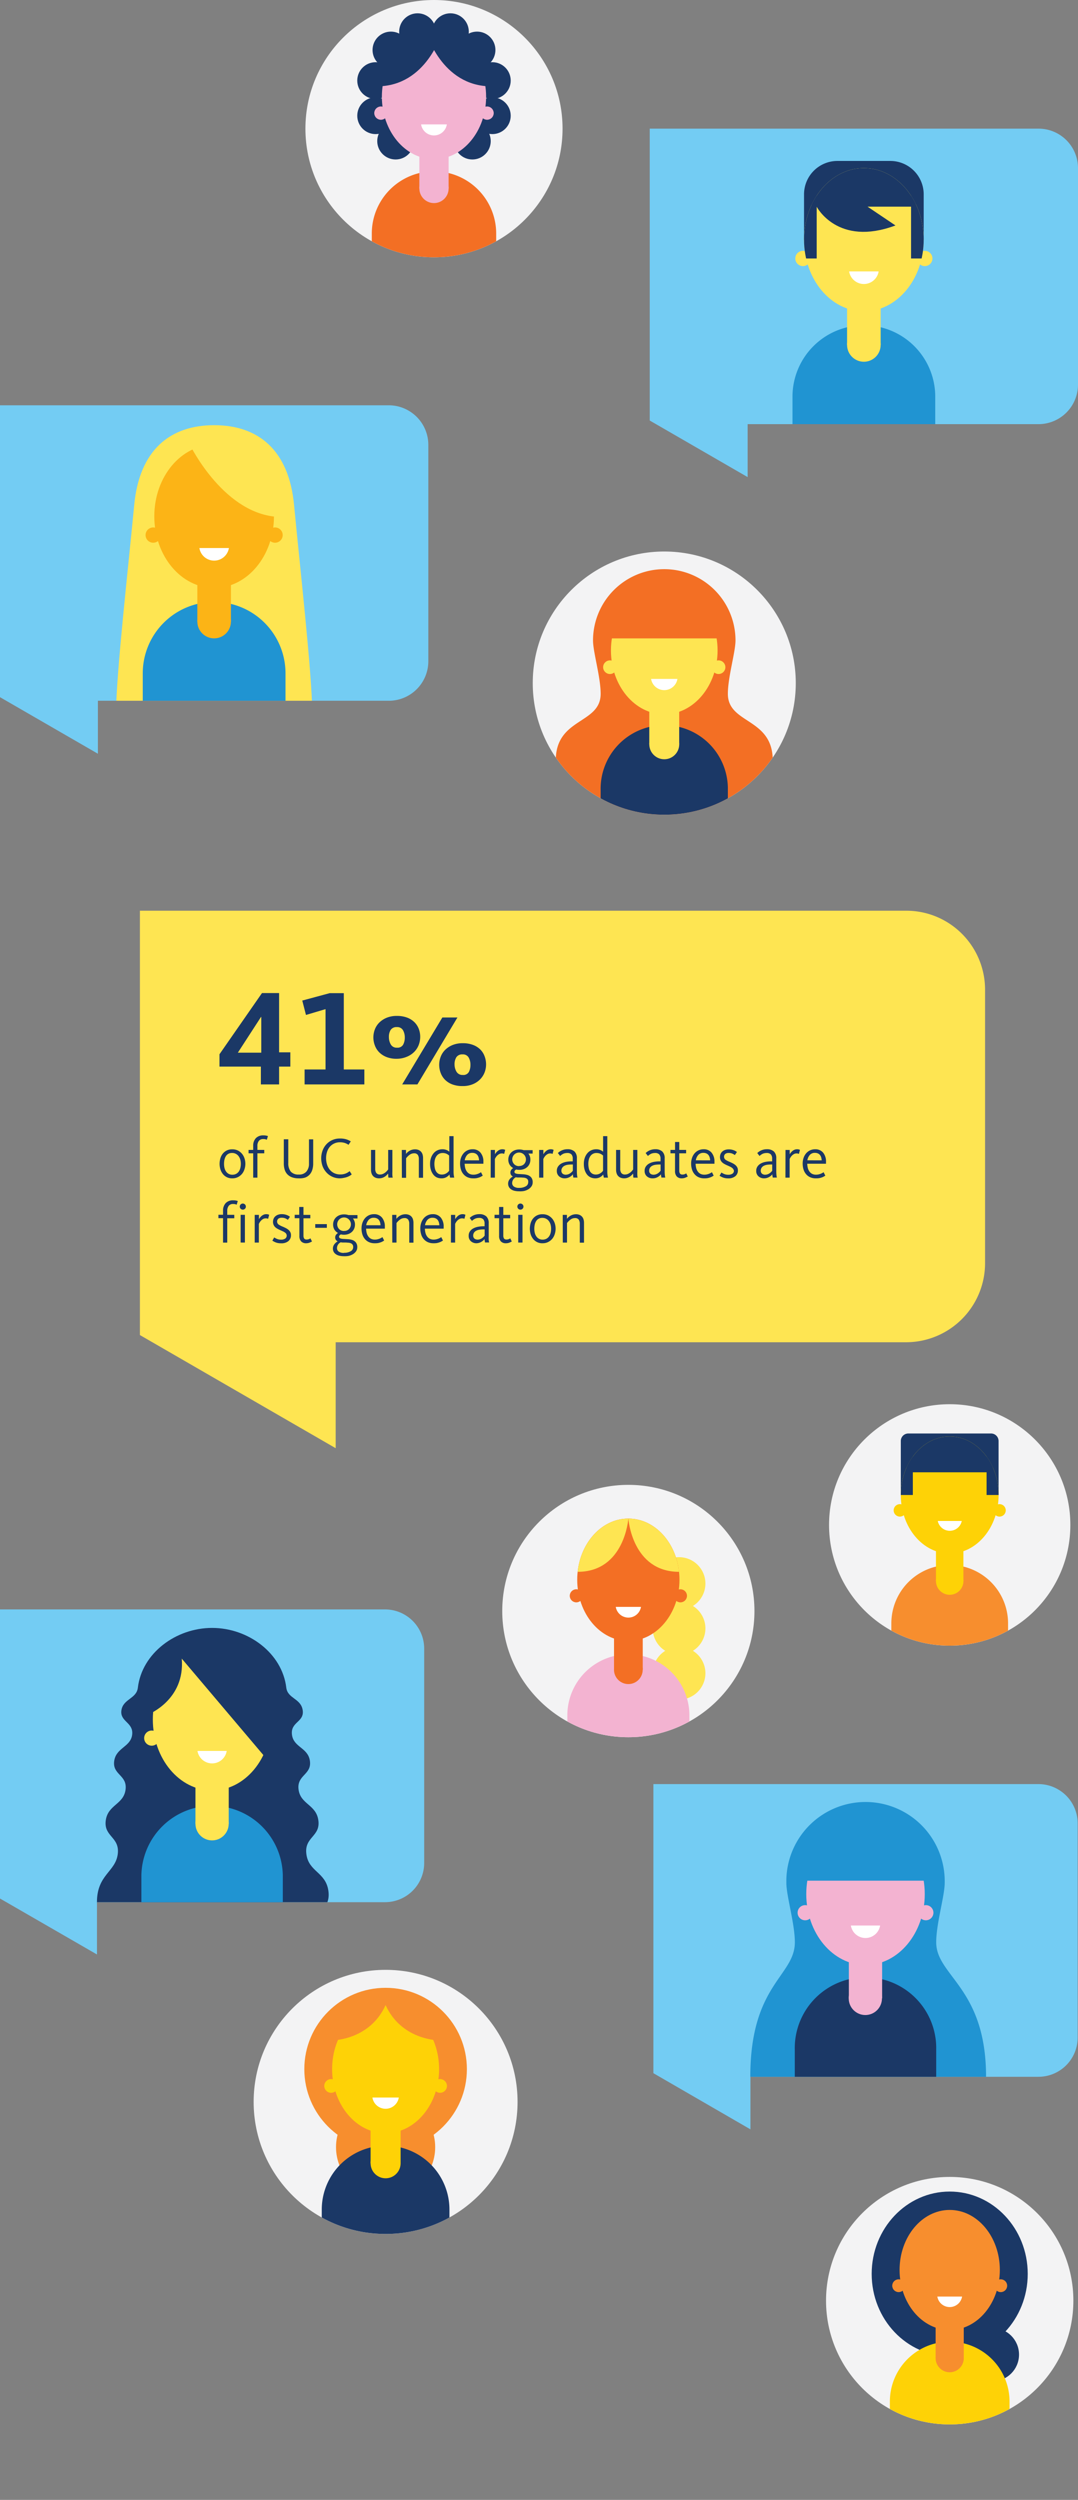 <svg id="Layer_1" data-name="Layer 1" xmlns="http://www.w3.org/2000/svg" xmlns:xlink="http://www.w3.org/1999/xlink" viewBox="0 0 314.59 729.06"><rect x="0" y="0" width="314.59" height="729.06" fill="#808080" stroke="none"/><defs><style>.cls-1{fill:none;}.cls-2{fill:#f3f3f4;}.cls-3{clip-path:url(#clip-path);}.cls-4{fill:#fed206;}.cls-5{fill:#1b3866;}.cls-6{fill:#f78e2e;}.cls-7{clip-path:url(#clip-path-2);}.cls-8{fill:#fff;}.cls-9{clip-path:url(#clip-path-3);}.cls-10{clip-path:url(#clip-path-4);}.cls-11{clip-path:url(#clip-path-5);}.cls-12{fill:#fee552;}.cls-13{fill:#f3b3d1;}.cls-14{fill:#f36f24;}.cls-15{clip-path:url(#clip-path-6);}.cls-16{fill:#73ccf3;}.cls-17{clip-path:url(#clip-path-7);}.cls-18{fill:#2094d2;}.cls-19{clip-path:url(#clip-path-8);}.cls-20{clip-path:url(#clip-path-9);}.cls-21{clip-path:url(#clip-path-10);}.cls-22{clip-path:url(#clip-path-11);}.cls-23{fill:#fcb416;}.cls-24{clip-path:url(#clip-path-12);}.cls-25{clip-path:url(#clip-path-13);}</style><clipPath id="clip-path"><circle class="cls-1" cx="277.15" cy="444.73" r="35.21"/></clipPath><clipPath id="clip-path-2"><ellipse class="cls-1" cx="277.15" cy="436" rx="14.27" ry="17.07"/></clipPath><clipPath id="clip-path-3"><circle class="cls-1" cx="277.15" cy="670.96" r="36.09"/></clipPath><clipPath id="clip-path-4"><circle class="cls-1" cx="112.53" cy="612.99" r="38.51"/></clipPath><clipPath id="clip-path-5"><circle class="cls-1" cx="183.37" cy="469.84" r="36.8"/></clipPath><clipPath id="clip-path-6"><ellipse class="cls-1" cx="183.37" cy="460.72" rx="14.92" ry="17.85"/></clipPath><clipPath id="clip-path-7"><path class="cls-1" d="M118.24,471a11.34,11.34,0,0,0-5.87-1.63H0v84.31L28.3,570V554.75h84.07a11.44,11.44,0,0,0,11.42-11.42V480.81A11.43,11.43,0,0,0,118.24,471Z"/></clipPath><clipPath id="clip-path-8"><path class="cls-1" d="M308.92,521.94a11.34,11.34,0,0,0-5.87-1.63H190.68v84.31L219,621V605.67h84.07a11.44,11.44,0,0,0,11.42-11.42V531.73A11.42,11.42,0,0,0,308.92,521.94Z"/></clipPath><clipPath id="clip-path-9"><circle class="cls-1" cx="193.85" cy="199.22" r="38.38"/></clipPath><clipPath id="clip-path-10"><circle class="cls-1" cx="126.65" cy="37.52" r="37.52"/></clipPath><clipPath id="clip-path-11"><path class="cls-1" d="M119.37,119.84a11.43,11.43,0,0,0-5.92-1.64H0v85.12l28.57,16.5V204.37h84.88A11.54,11.54,0,0,0,125,192.84h0V129.72A11.54,11.54,0,0,0,119.37,119.84Z"/></clipPath><clipPath id="clip-path-12"><path class="cls-1" d="M309,39.16a11.43,11.43,0,0,0-5.92-1.64H189.61v85.12l28.57,16.5V123.7h84.88a11.54,11.54,0,0,0,11.53-11.53V49A11.52,11.52,0,0,0,309,39.16Z"/></clipPath><clipPath id="clip-path-13"><ellipse class="cls-1" cx="252.1" cy="69.91" rx="17.46" ry="20.89"/></clipPath></defs><title>Artboard 12</title><g id="Layer_1-2" data-name="Layer 1-2"><circle class="cls-2" cx="277.15" cy="444.73" r="35.21"/><g class="cls-3"><circle class="cls-4" cx="262.61" cy="440.48" r="1.82"/><circle class="cls-4" cx="291.69" cy="440.48" r="1.82"/><path class="cls-5" d="M265.08,418.06h24.13a2.19,2.19,0,0,1,2.2,2.2h0V436H262.88V420.27a2.19,2.19,0,0,1,2.19-2.21Z"/><path class="cls-6" d="M260.12,473.43a17,17,0,0,1,34.06,0v28H260.12Z"/><rect class="cls-4" x="273.14" y="442.38" width="8.01" height="18.71"/><ellipse class="cls-4" cx="277.15" cy="436" rx="14.27" ry="17.07"/><g class="cls-7"><rect class="cls-5" x="264.57" y="418.3" width="25.15" height="11.08"/><rect class="cls-5" x="261.45" y="421.04" width="4.94" height="14.96"/><rect class="cls-5" x="287.91" y="421.04" width="4.94" height="14.96"/></g><circle class="cls-4" cx="277.15" cy="461.09" r="4.01"/><path class="cls-8" d="M280.67,443.57a3.57,3.57,0,0,1-7,0Z"/></g><circle class="cls-2" cx="277.15" cy="670.96" r="36.09"/><g class="cls-9"><ellipse class="cls-5" cx="277.15" cy="663.15" rx="22.77" ry="24.01"/><circle class="cls-5" cx="289.59" cy="686.69" r="7.79"/><path class="cls-4" d="M259.69,700.38a17.46,17.46,0,1,1,34.92,0v28.71H259.69Z"/><rect class="cls-6" x="273.04" y="668.55" width="8.21" height="19.18"/><ellipse class="cls-6" cx="277.15" cy="662.01" rx="14.63" ry="17.51"/><circle class="cls-6" cx="277.15" cy="687.73" r="4.11"/><path class="cls-8" d="M280.76,669.77a3.66,3.66,0,0,1-7.22,0Z"/><circle class="cls-6" cx="292.05" cy="666.6" r="1.87"/><circle class="cls-6" cx="262.25" cy="666.6" r="1.87"/></g><circle class="cls-2" cx="112.53" cy="612.99" r="38.51"/><g class="cls-10"><circle class="cls-6" cx="112.53" cy="603.44" r="23.72"/><circle class="cls-6" cx="112.53" cy="626.19" r="14.47"/><path class="cls-5" d="M93.9,644.39a18.63,18.63,0,0,1,37.26,0V675H93.9Z"/><rect class="cls-4" x="108.15" y="610.42" width="8.76" height="20.47"/><ellipse class="cls-4" cx="112.53" cy="603.44" rx="15.61" ry="18.68"/><path class="cls-6" d="M97.54,595s10.48-.24,15-10.26L105,584Z"/><path class="cls-6" d="M127.52,595s-10.48-.24-15-10.26L120,584Z"/><circle class="cls-4" cx="112.53" cy="630.89" r="4.38"/><path class="cls-8" d="M116.38,611.72a3.9,3.9,0,0,1-7.7,0Z"/><circle class="cls-4" cx="128.43" cy="608.34" r="2"/><circle class="cls-4" cx="96.63" cy="608.34" r="2"/></g><circle class="cls-2" cx="183.37" cy="469.84" r="36.8"/><g class="cls-11"><circle class="cls-12" cx="198.17" cy="461.82" r="7.69"/><circle class="cls-12" cx="198.17" cy="474.9" r="7.69"/><circle class="cls-12" cx="198.17" cy="487.98" r="7.69"/><path class="cls-13" d="M165.57,499.85a17.81,17.81,0,0,1,35.61,0v29.24H165.57Z"/><rect class="cls-14" x="179.19" y="467.39" width="8.38" height="19.56"/><ellipse class="cls-14" cx="183.37" cy="460.72" rx="14.92" ry="17.85"/><g class="cls-15"><path class="cls-12" d="M183.37,442.87s1.07,15.53,14.79,15.53l2.17-11.56L188,438.49Z"/><path class="cls-12" d="M183.37,442.87s-1.07,15.53-14.79,15.53l-2.17-11.56,12.35-8.35Z"/></g><circle class="cls-14" cx="183.37" cy="486.95" r="4.19"/><path class="cls-8" d="M187.06,468.63a3.73,3.73,0,0,1-7.36,0Z"/><circle class="cls-14" cx="198.57" cy="465.4" r="1.91"/><circle class="cls-14" cx="168.18" cy="465.4" r="1.91"/></g><path class="cls-16" d="M118.24,471a11.34,11.34,0,0,0-5.87-1.63H0v84.31L28.3,570V554.75h84.07a11.44,11.44,0,0,0,11.42-11.42V480.81A11.43,11.43,0,0,0,118.24,471Z"/><g class="cls-17"><path class="cls-5" d="M27.71,576.32H99.38c-1-6.7-6.48-6.7-7.25-13.07-.73-6.06,4.52-6.06,3.7-11.83-.78-5.5-5.8-5.5-6.43-10.76-.61-5,4.19-5,3.5-9.82-.65-4.6-5.24-4.6-5.78-9-.51-4.23,3.89-4.23,3.32-8.3-.56-3.91-4.79-3.91-5.24-7.66s3.64-3.62,3.14-7.1-4.38-3.36-4.79-6.57h0c-1.19-10.08-11.09-17.45-21.66-17.45s-20.47,7.37-21.66,17.45c-.39,3.24-4.32,3.24-4.8,6.59s3.58,3.48,3.14,7.1-4.69,3.76-5.24,7.66c-.58,4.06,3.83,4.06,3.32,8.3-.53,4.41-5.12,4.41-5.78,9-.68,4.8,4.11,4.8,3.5,9.82-.63,5.25-6.08,6-6.08,14.09s4.09,2.44,3.36,8.5C30.89,569.62,28.66,569.62,27.71,576.32Z"/><path class="cls-18" d="M41.26,546.83a20.64,20.64,0,0,1,41.27,0v33.89H41.26Z"/><rect class="cls-12" x="57.04" y="509.2" width="9.71" height="22.67"/><ellipse class="cls-12" cx="61.89" cy="501.47" rx="17.29" ry="20.69"/><circle class="cls-12" cx="61.89" cy="531.88" r="4.85"/><path class="cls-8" d="M66.16,510.64a4.32,4.32,0,0,1-8.53,0Z"/><circle class="cls-12" cx="79.51" cy="506.9" r="2.21"/><circle class="cls-12" cx="44.28" cy="506.9" r="2.21"/><path class="cls-5" d="M43.37,499.94s10.7-4.25,9.67-16.23l26.16,30.9,4.63-9.43-8.1-21.5L59.1,478.16,48.86,482Z"/></g><path class="cls-16" d="M308.92,521.94a11.34,11.34,0,0,0-5.87-1.63H190.68v84.31L219,621V605.67h84.07a11.44,11.44,0,0,0,11.42-11.42V531.73A11.42,11.42,0,0,0,308.92,521.94Z"/><g class="cls-19"><path class="cls-18" d="M287.76,605.67c0-26-14.55-29.36-14.55-39.23,0-5.41,2.48-13.55,2.48-17.3a23.11,23.11,0,1,0-46.21-1q0,.48,0,1c0,3.75,2.48,11.89,2.48,17.3,0,9.88-13,12.28-13,39.23Z"/><path class="cls-5" d="M231.94,597.74a20.64,20.64,0,1,1,41.27,0v33.89H231.94Z"/><rect class="cls-13" x="247.72" y="560.12" width="9.71" height="22.67"/><ellipse class="cls-13" cx="252.58" cy="552.39" rx="17.29" ry="20.69"/><circle class="cls-13" cx="252.58" cy="582.79" r="4.85" transform="translate(-56.2 27.72) rotate(-5.65)"/><polygon class="cls-18" points="233.02 548.48 273.28 548.48 264.44 533.17 250.71 530.33 240.44 532.7 233.02 548.48"/><path class="cls-8" d="M256.84,561.56a4.32,4.32,0,0,1-8.53,0Z"/><circle class="cls-13" cx="270.19" cy="557.82" r="2.21"/><circle class="cls-13" cx="234.97" cy="557.82" r="2.21"/></g><circle class="cls-2" cx="193.85" cy="199.22" r="38.38"/><g class="cls-20"><path class="cls-14" d="M193.85,253.44a31.65,31.65,0,0,0,31.66-31.66h0c0-12.54-13.1-10.55-13.1-19.44,0-4.87,2.23-12.19,2.23-15.56a20.79,20.79,0,0,0-41.58,0h0c0,3.37,2.23,10.7,2.23,15.56,0,8.89-13.1,6.9-13.1,19.44a31.65,31.65,0,0,0,31.66,31.66Z"/><path class="cls-5" d="M175.28,230.51a18.57,18.57,0,1,1,37.13-.86c0,.29,0,.57,0,.86V261H175.28Z"/><rect class="cls-12" x="189.48" y="196.66" width="8.73" height="20.4"/><ellipse class="cls-12" cx="193.85" cy="189.7" rx="15.56" ry="18.62"/><circle class="cls-12" cx="193.85" cy="217.06" r="4.37"/><polygon class="cls-14" points="176.25 186.18 212.48 186.18 204.52 172.4 192.16 169.85 182.93 171.98 176.25 186.18"/><path class="cls-8" d="M197.69,198a3.89,3.89,0,0,1-7.68,0Z"/><circle class="cls-12" cx="209.7" cy="194.58" r="1.99"/><circle class="cls-12" cx="178" cy="194.58" r="1.99"/></g><circle class="cls-2" cx="126.65" cy="37.52" r="37.52"/><g class="cls-21"><circle class="cls-5" cx="115.45" cy="41.15" r="5.36"/><circle class="cls-5" cx="137.85" cy="41.15" r="5.36"/><circle class="cls-5" cx="109.62" cy="33.75" r="5.36"/><circle class="cls-5" cx="143.68" cy="33.75" r="5.36"/><circle class="cls-5" cx="109.62" cy="23.5" r="5.36"/><circle class="cls-5" cx="143.68" cy="23.5" r="5.36"/><circle class="cls-5" cx="114.08" cy="14.58" r="5.36"/><circle class="cls-5" cx="139.22" cy="14.58" r="5.36"/><circle class="cls-5" cx="121.85" cy="9.24" r="5.36"/><circle class="cls-5" cx="131.45" cy="9.24" r="5.36"/><path class="cls-14" d="M108.5,68.11a18.15,18.15,0,0,1,36.3,0V97.92H108.5Z"/><rect class="cls-13" x="122.38" y="35.02" width="8.54" height="19.94"/><ellipse class="cls-13" cx="126.65" cy="28.22" rx="15.21" ry="18.2"/><circle class="cls-13" cx="126.65" cy="54.96" r="4.27"/><path class="cls-8" d="M130.4,36.28a3.8,3.8,0,0,1-7.51,0Z"/><circle class="cls-13" cx="142.14" cy="32.99" r="1.94"/><circle class="cls-13" cx="111.16" cy="32.99" r="1.94"/><path class="cls-5" d="M124.36,9.32s4.41,15.86,19,15.86l-4.29-11.27-9.33-5.17Z"/><path class="cls-5" d="M129,9.32s-4.41,15.86-19,15.86l4.29-11.27,9.33-5.17Z"/></g><path class="cls-16" d="M119.37,119.84a11.43,11.43,0,0,0-5.92-1.64H0v85.12l28.57,16.5V204.37h84.88A11.54,11.54,0,0,0,125,192.84h0V129.72A11.54,11.54,0,0,0,119.37,119.84Z"/><g class="cls-22"><path class="cls-12" d="M91.1,207.51c0-10.67-3.77-44.15-5.28-60.21S75.37,124,62.49,124s-21.82,7.26-23.33,23.33-5.28,49.54-5.28,60.21Z"/><path class="cls-18" d="M41.66,196.37a20.83,20.83,0,1,1,41.66,0v34.21H41.66Z"/><rect class="cls-23" x="57.59" y="158.38" width="9.8" height="22.89"/><ellipse class="cls-23" cx="62.49" cy="150.58" rx="17.46" ry="20.89"/><circle class="cls-23" cx="62.49" cy="181.27" r="4.9"/><path class="cls-8" d="M66.8,159.83a4.36,4.36,0,0,1-8.61,0Z"/><circle class="cls-23" cx="80.27" cy="156.05" r="2.23"/><circle class="cls-23" cx="44.71" cy="156.05" r="2.23"/><path class="cls-12" d="M55.41,129.69s10.22,21.08,26.77,21.08l-2.83-17.35L66.7,127.23Z"/></g><path class="cls-16" d="M309,39.16a11.43,11.43,0,0,0-5.92-1.64H189.61v85.12l28.57,16.5V123.7h84.88a11.54,11.54,0,0,0,11.53-11.53V49A11.52,11.52,0,0,0,309,39.16Z"/><g class="cls-24"><path class="cls-5" d="M244.39,46.94h15.43a9.74,9.74,0,0,1,9.74,9.74V69.91H234.64V56.69a9.74,9.74,0,0,1,9.73-9.75Z"/><circle class="cls-12" cx="269.88" cy="75.38" r="2.23"/><circle class="cls-12" cx="234.32" cy="75.38" r="2.23"/><path class="cls-18" d="M231.27,115.69a20.83,20.83,0,1,1,41.66,0V149.9H231.27Z"/><rect class="cls-12" x="247.2" y="77.71" width="9.8" height="22.89"/><ellipse class="cls-12" cx="252.1" cy="69.91" rx="17.46" ry="20.89"/><g class="cls-25"><rect class="cls-5" x="234.15" y="52.96" width="4.18" height="22.42"/><path class="cls-5" d="M238.32,60.27s6.07,11.81,23,5.48l-8.15-5.48h13l3.74-2.66-15-11.21-16.77,4.1-1.91,9.21Z"/><rect class="cls-5" x="265.87" y="52.96" width="4.18" height="22.42"/></g><circle class="cls-12" cx="252.1" cy="100.6" r="4.9"/><path class="cls-8" d="M256.41,79.16a4.36,4.36,0,0,1-8.61,0Z"/></g><path class="cls-12" d="M276.31,268.88a22.86,22.86,0,0,0-11.84-3.28H40.83V389.35l57.13,33v-30.9H264.47a23.07,23.07,0,0,0,23-23V288.64A23.05,23.05,0,0,0,276.31,268.88Z"/><path class="cls-5" d="M67.82,343.65a3.36,3.36,0,0,1-2.89-1.41,4.07,4.07,0,0,1-.65-1.36,5.59,5.59,0,0,1-.2-1.46,6,6,0,0,1,.19-1.46,4.07,4.07,0,0,1,.63-1.37,3.54,3.54,0,0,1,1.14-1,3.43,3.43,0,0,1,1.72-.4,3.54,3.54,0,0,1,1.75.39,3.83,3.83,0,0,1,1.19,1,4.16,4.16,0,0,1,.69,1.36,5.06,5.06,0,0,1,0,2.92,4.16,4.16,0,0,1-.67,1.37,3.79,3.79,0,0,1-1.18,1A3.49,3.49,0,0,1,67.82,343.65Zm0-1.06a2.3,2.3,0,0,0,1.09-.25,2.19,2.19,0,0,0,.77-.68,3,3,0,0,0,.45-1,5.11,5.11,0,0,0,.15-1.23,4.69,4.69,0,0,0-.16-1.24,3.11,3.11,0,0,0-.49-1,2.3,2.3,0,0,0-1.91-.94,2.12,2.12,0,0,0-1.08.25,2,2,0,0,0-.72.68,3.35,3.35,0,0,0-.41,1,5.65,5.65,0,0,0-.13,1.23,5.18,5.18,0,0,0,.14,1.24,3,3,0,0,0,.45,1,2.13,2.13,0,0,0,1.85.94Z"/><path class="cls-5" d="M73.89,336.35H72.54v-1h1.35v-1.19a3.11,3.11,0,0,1,.77-2.22,2.86,2.86,0,0,1,2.18-.82,4,4,0,0,1,.92.08,2.13,2.13,0,0,1,.43.13l-.32,1.06-.35-.12a2.42,2.42,0,0,0-.71-.08,1.53,1.53,0,0,0-1.25.52,2.32,2.32,0,0,0-.44,1.53v1.11h2v1h-2v7.1H73.89Z"/><path class="cls-5" d="M87.18,343.65a5.45,5.45,0,0,1-2-.32,3.58,3.58,0,0,1-1.35-.89,3.49,3.49,0,0,1-.77-1.38,6.1,6.1,0,0,1-.24-1.8v-7h1.31v6.85a3.88,3.88,0,0,0,.74,2.59,2.94,2.94,0,0,0,2.32.84,2.73,2.73,0,0,0,2.25-.89,3.48,3.48,0,0,0,.73-2.3v-7.08H91.4v7a6.08,6.08,0,0,1-.25,1.85,3.67,3.67,0,0,1-.77,1.41,3.39,3.39,0,0,1-1.32.89A5.2,5.2,0,0,1,87.18,343.65Z"/><path class="cls-5" d="M99.21,343.65a5.24,5.24,0,0,1-4-1.78A5.6,5.6,0,0,1,94.1,340a6.85,6.85,0,0,1-.36-2.2,6.48,6.48,0,0,1,.37-2.18,5.51,5.51,0,0,1,1.08-1.84,5.24,5.24,0,0,1,1.72-1.27,5.38,5.38,0,0,1,2.31-.48,6.1,6.1,0,0,1,1.8.23,5.65,5.65,0,0,1,1.35.61l-.66,1a4.5,4.5,0,0,0-1.1-.54,4.56,4.56,0,0,0-1.42-.2,3.84,3.84,0,0,0-3,1.39,4.36,4.36,0,0,0-.77,1.48,6.13,6.13,0,0,0-.26,1.75,6.33,6.33,0,0,0,.25,1.78,4.55,4.55,0,0,0,.77,1.52,3.77,3.77,0,0,0,1.29,1.06,4,4,0,0,0,1.82.4,4.24,4.24,0,0,0,1.58-.27,4.14,4.14,0,0,0,1.16-.69l.61.94a3.09,3.09,0,0,1-.55.4,5.4,5.4,0,0,1-.77.36,5.89,5.89,0,0,1-1,.26A5.5,5.5,0,0,1,99.21,343.65Z"/><path class="cls-5" d="M110.65,343.65a2.74,2.74,0,0,1-1.09-.2,2,2,0,0,1-.74-.54,2.05,2.05,0,0,1-.42-.8,3.39,3.39,0,0,1-.13-1v-5.75h1.23v5.52a2.12,2.12,0,0,0,.31,1.2,1.3,1.3,0,0,0,1.14.45,2,2,0,0,0,.86-.2,3.54,3.54,0,0,0,.71-.45,3.94,3.94,0,0,0,.5-.5l.26-.33v-5.69h1.23v6.38a8.34,8.34,0,0,0,0,1,3.32,3.32,0,0,0,.1.71h-1.25a4.63,4.63,0,0,1-.07-.52,2.81,2.81,0,0,0-.05-.67,3.81,3.81,0,0,1-.37.43,3.51,3.51,0,0,1-.56.46,3.45,3.45,0,0,1-.75.36A3.09,3.09,0,0,1,110.65,343.65Z"/><path class="cls-5" d="M117.25,335.37h1.23v1.16a3.52,3.52,0,0,1,1.2-1,3.19,3.19,0,0,1,1.42-.34,2.66,2.66,0,0,1,1.08.2,2,2,0,0,1,.73.54,2.2,2.2,0,0,1,.42.8,3.76,3.76,0,0,1,.13,1v5.75h-1.23V338a2.12,2.12,0,0,0-.31-1.2,1.26,1.26,0,0,0-1.12-.45,2.15,2.15,0,0,0-1.29.45,4.74,4.74,0,0,0-1,1v5.69h-1.23Z"/><path class="cls-5" d="M128.79,343.65a3.25,3.25,0,0,1-1.34-.28,2.91,2.91,0,0,1-1-.82,4.22,4.22,0,0,1-.69-1.33,5.7,5.7,0,0,1-.25-1.79,5.15,5.15,0,0,1,.27-1.74,4.17,4.17,0,0,1,.75-1.35,3.24,3.24,0,0,1,1.14-.87,3.4,3.4,0,0,1,1.41-.3,3,3,0,0,1,2.05.71v-4.54h1.23V341.8a6.36,6.36,0,0,0,.06.87,6.53,6.53,0,0,0,.14.77h-1.23a.93.93,0,0,0-.08-.41,4.46,4.46,0,0,1-.07-.51,3.09,3.09,0,0,1-1,.83A2.86,2.86,0,0,1,128.79,343.65Zm.25-1.11a2.43,2.43,0,0,0,1.09-.29,2.65,2.65,0,0,0,.94-.82V337a3,3,0,0,0-.85-.55,2.73,2.73,0,0,0-1.09-.19,2.17,2.17,0,0,0-1,.24,2.1,2.1,0,0,0-.75.67,3,3,0,0,0-.46,1,5.28,5.28,0,0,0-.15,1.25,6,6,0,0,0,.13,1.27,2.73,2.73,0,0,0,.4,1,2,2,0,0,0,.71.65,2.12,2.12,0,0,0,1,.2Z"/><path class="cls-5" d="M138.07,343.65a3.85,3.85,0,0,1-1.67-.34,3.35,3.35,0,0,1-1.19-.92,3.69,3.69,0,0,1-.71-1.36,5.86,5.86,0,0,1-.24-1.67,5,5,0,0,1,.26-1.66,4,4,0,0,1,.74-1.33,3.4,3.4,0,0,1,2.63-1.2,2.89,2.89,0,0,1,2.35,1,4,4,0,0,1,.83,2.65v.57H135.6a5.68,5.68,0,0,0,.16,1.23,3,3,0,0,0,.45,1,2.25,2.25,0,0,0,.77.7,2.46,2.46,0,0,0,1.16.26,3.3,3.3,0,0,0,.77-.08,5,5,0,0,0,.63-.19,4.44,4.44,0,0,0,.49-.24l.34-.21.51,1-.4.24a3.47,3.47,0,0,1-.59.27,5.45,5.45,0,0,1-.79.22A4.46,4.46,0,0,1,138.07,343.65Zm1.73-5.25a3.26,3.26,0,0,0-.13-.82,2.07,2.07,0,0,0-.34-.7,1.56,1.56,0,0,0-.6-.48,2,2,0,0,0-.89-.18,1.91,1.91,0,0,0-1.51.61,3.1,3.1,0,0,0-.71,1.56Z"/><path class="cls-5" d="M143.21,335.37h1.23v1.26a3.58,3.58,0,0,1,.31-.45,3,3,0,0,1,.46-.48,2.4,2.4,0,0,1,.61-.38,2,2,0,0,1,.77-.15,1.76,1.76,0,0,1,.56.07l.28.1-.3,1.18-.23-.08a1.57,1.57,0,0,0-.48-.05,1.52,1.52,0,0,0-.81.22,2.67,2.67,0,0,0-.61.5,3.09,3.09,0,0,0-.4.55,2.53,2.53,0,0,0-.18.37v5.42h-1.23Z"/><path class="cls-5" d="M151.48,347.43a5.92,5.92,0,0,1-1.26-.13,3.09,3.09,0,0,1-1-.4,2.2,2.2,0,0,1-.69-.7,2.11,2.11,0,0,1,.14-2.22,3,3,0,0,1,1-.87,1.44,1.44,0,0,1-.53-.45,1.31,1.31,0,0,1-.19-.75,1.21,1.21,0,0,1,.24-.73,2.1,2.1,0,0,1,.58-.53,2.75,2.75,0,0,1-1.06-1,2.88,2.88,0,0,1-.37-1.46,3,3,0,0,1,.23-1.18,2.74,2.74,0,0,1,.65-.93,3.05,3.05,0,0,1,1-.62,3.6,3.6,0,0,1,1.34-.23,3.86,3.86,0,0,1,1.26.2h2.62v1h-1.25a2.75,2.75,0,0,1,.59,1.78,3,3,0,0,1-.23,1.18,2.74,2.74,0,0,1-.65.93,3.05,3.05,0,0,1-1,.62,3.6,3.6,0,0,1-1.34.23,3.8,3.8,0,0,1-.89-.1c-.36.18-.54.4-.54.67a.48.48,0,0,0,.33.47,2.55,2.55,0,0,0,.82.17l1.4.08a5.26,5.26,0,0,1,1.36.25,2.28,2.28,0,0,1,1,.7,2.15,2.15,0,0,1,.41,1.43,2,2,0,0,1-.33,1.12,2.9,2.9,0,0,1-.87.84,4.44,4.44,0,0,1-1.27.53A5.8,5.8,0,0,1,151.48,347.43Zm0-1a3.73,3.73,0,0,0,1.94-.45,1.34,1.34,0,0,0,.73-1.2A1.21,1.21,0,0,0,154,344a1.2,1.2,0,0,0-.5-.39,2.19,2.19,0,0,0-.67-.16l-.72-.05h-.79a2.76,2.76,0,0,1-.77-.07,1.9,1.9,0,0,0-1.09,1.7,1.26,1.26,0,0,0,.49,1,2.44,2.44,0,0,0,1.62.39Zm0-6.38a1.94,1.94,0,0,0,1.46-.55,2,2,0,1,0-2.91,0,1.88,1.88,0,0,0,1.5.58Z"/><path class="cls-5" d="M157.34,335.37h1.23v1.26a3.58,3.58,0,0,1,.31-.45,3,3,0,0,1,.46-.48,2.4,2.4,0,0,1,.61-.38,1.86,1.86,0,0,1,.77-.15,1.76,1.76,0,0,1,.56.07l.28.1-.3,1.18-.23-.08a1.57,1.57,0,0,0-.48-.05,1.52,1.52,0,0,0-.81.22,2.67,2.67,0,0,0-.61.5,3,3,0,0,0-.39.55,2.53,2.53,0,0,0-.18.37v5.42h-1.23Z"/><path class="cls-5" d="M164.81,343.65a2.4,2.4,0,0,1-1.66-.59,2,2,0,0,1-.65-1.58,2.14,2.14,0,0,1,.4-1.34,2.82,2.82,0,0,1,1-.85,4.94,4.94,0,0,1,1.39-.46,8.44,8.44,0,0,1,1.5-.13h.35v-.76a1.82,1.82,0,0,0-.39-1.29,1.66,1.66,0,0,0-1.23-.39,3,3,0,0,0-1.06.19,3.61,3.61,0,0,0-1,.68l-.66-.86a4,4,0,0,1,2.84-1.11,2.91,2.91,0,0,1,2,.65,2.6,2.6,0,0,1,.71,2v3.77a9.76,9.76,0,0,0,.05,1.08,3.9,3.9,0,0,0,.13.76H167.3a1.4,1.4,0,0,0-.07-.48c-.07-.21,0-.37,0-.5a3.25,3.25,0,0,1-1,.84A3,3,0,0,1,164.81,343.65Zm.2-1.06a2.31,2.31,0,0,0,1.23-.32,3.11,3.11,0,0,0,.93-.84v-1.82h-.35a8.08,8.08,0,0,0-1.2.09,3.06,3.06,0,0,0-.94.31,1.78,1.78,0,0,0-.62.57,1.55,1.55,0,0,0-.23.86,1.12,1.12,0,0,0,.12.54,1,1,0,0,0,.29.35,1.18,1.18,0,0,0,.39.19,1.51,1.51,0,0,0,.37.07Z"/><path class="cls-5" d="M173.71,343.65a3.25,3.25,0,0,1-1.34-.28,2.91,2.91,0,0,1-1.05-.82,4.22,4.22,0,0,1-.69-1.33,5.7,5.7,0,0,1-.25-1.79,5.15,5.15,0,0,1,.27-1.74,4.17,4.17,0,0,1,.75-1.35,3.24,3.24,0,0,1,1.14-.87,3.4,3.4,0,0,1,1.41-.3,3,3,0,0,1,2.05.71v-4.54h1.23V341.8a6.36,6.36,0,0,0,.06.87,6.53,6.53,0,0,0,.14.77H176.2c0-.09,0-.23-.08-.41a4.46,4.46,0,0,1-.07-.51,3.09,3.09,0,0,1-1,.83A2.86,2.86,0,0,1,173.71,343.65Zm.25-1.11a2.43,2.43,0,0,0,1.09-.29,2.65,2.65,0,0,0,.94-.82V337a3,3,0,0,0-.85-.55,2.83,2.83,0,0,0-1.08-.19,2.09,2.09,0,0,0-1.77.9,3,3,0,0,0-.45,1,5.28,5.28,0,0,0-.15,1.25,6,6,0,0,0,.13,1.27,2.73,2.73,0,0,0,.4,1,2,2,0,0,0,.71.65,2.18,2.18,0,0,0,1.07.21Z"/><path class="cls-5" d="M182.17,343.65a2.74,2.74,0,0,1-1.09-.2,2,2,0,0,1-.74-.54,2.05,2.05,0,0,1-.42-.8,3.39,3.39,0,0,1-.13-1v-5.75H181v5.52a2.12,2.12,0,0,0,.31,1.2,1.28,1.28,0,0,0,1.13.45,2,2,0,0,0,.86-.2,3.54,3.54,0,0,0,.71-.45,3.94,3.94,0,0,0,.5-.5l.26-.33v-5.69H186v6.38a8.34,8.34,0,0,0,0,1,3.32,3.32,0,0,0,.1.71h-1.25a4.63,4.63,0,0,1-.07-.52,2.81,2.81,0,0,0-.05-.67,3.81,3.81,0,0,1-.37.43,3.51,3.51,0,0,1-.56.46,3.45,3.45,0,0,1-.75.36A2.89,2.89,0,0,1,182.17,343.65Z"/><path class="cls-5" d="M190.43,343.65a2.4,2.4,0,0,1-1.66-.59,2,2,0,0,1-.65-1.58,2.14,2.14,0,0,1,.4-1.34,2.82,2.82,0,0,1,1-.85,4.94,4.94,0,0,1,1.39-.46,8.44,8.44,0,0,1,1.5-.13h.35v-.76a1.82,1.82,0,0,0-.39-1.29,1.66,1.66,0,0,0-1.23-.39,3,3,0,0,0-1.06.19,3.61,3.61,0,0,0-1,.68l-.66-.86a4,4,0,0,1,2.84-1.11,2.91,2.91,0,0,1,2,.65,2.6,2.6,0,0,1,.71,2v3.77a9.76,9.76,0,0,0,.05,1.08,3.9,3.9,0,0,0,.13.76H193a1.4,1.4,0,0,0-.07-.48,1.19,1.19,0,0,1,0-.5,3.25,3.25,0,0,1-1,.84A2.93,2.93,0,0,1,190.43,343.65Zm.2-1.06a2.31,2.31,0,0,0,1.23-.32,3.21,3.21,0,0,0,.92-.84v-1.82h-.35a8.08,8.08,0,0,0-1.2.09,3.06,3.06,0,0,0-.94.31,1.78,1.78,0,0,0-.62.57,1.55,1.55,0,0,0-.23.86,1.12,1.12,0,0,0,.12.54,1,1,0,0,0,.29.35,1.18,1.18,0,0,0,.39.19,1.78,1.78,0,0,0,.39.07Z"/><path class="cls-5" d="M199,343.65a1.93,1.93,0,0,1-1.51-.56,2.28,2.28,0,0,1-.5-1.57v-5.17h-1.33v-1H197v-2.3h1.23v2.3h2v1h-2v5a1.66,1.66,0,0,0,.2.9.86.86,0,0,0,.74.29,1.63,1.63,0,0,0,.69-.13,1.94,1.94,0,0,0,.4-.22l.45.92c-.2.11-.4.21-.61.3A2.79,2.79,0,0,1,199,343.65Z"/><path class="cls-5" d="M205.51,343.65a3.85,3.85,0,0,1-1.67-.34,3.35,3.35,0,0,1-1.19-.92,3.87,3.87,0,0,1-.72-1.36,5.86,5.86,0,0,1-.24-1.67,5,5,0,0,1,.26-1.66,4,4,0,0,1,.74-1.33,3.4,3.4,0,0,1,2.63-1.2,2.89,2.89,0,0,1,2.35,1,4,4,0,0,1,.83,2.65v.57H203a5.68,5.68,0,0,0,.16,1.23,3,3,0,0,0,.45,1,2.25,2.25,0,0,0,.77.7,2.46,2.46,0,0,0,1.16.26,3.3,3.3,0,0,0,.77-.08,5,5,0,0,0,.63-.19,4.44,4.44,0,0,0,.49-.24l.34-.21.5,1-.4.24a3.47,3.47,0,0,1-.59.27,5.45,5.45,0,0,1-.79.22A5.32,5.32,0,0,1,205.51,343.65Zm1.73-5.25a3.79,3.79,0,0,0-.13-.82,2.07,2.07,0,0,0-.34-.7,1.56,1.56,0,0,0-.6-.48,2,2,0,0,0-.89-.18,1.91,1.91,0,0,0-1.51.61,3.1,3.1,0,0,0-.71,1.56Z"/><path class="cls-5" d="M212.51,343.66a4.15,4.15,0,0,1-1.52-.25,5.27,5.27,0,0,1-1-.52l.54-.94a5.46,5.46,0,0,0,.75.41,3,3,0,0,0,1.25.24,2.11,2.11,0,0,0,1.2-.3,1,1,0,0,0,.45-.86A1,1,0,0,0,214,341a1.16,1.16,0,0,0-.34-.39,3.52,3.52,0,0,0-.56-.35l-.77-.35a8.79,8.79,0,0,1-.87-.42,3.24,3.24,0,0,1-.71-.5,2.08,2.08,0,0,1-.47-.67,2.12,2.12,0,0,1-.17-.9,2.36,2.36,0,0,1,.17-.87,2,2,0,0,1,.5-.71,2.36,2.36,0,0,1,.81-.47,3.3,3.3,0,0,1,1.08-.17,4.58,4.58,0,0,1,.9.09,4.37,4.37,0,0,1,.7.22,3,3,0,0,1,.5.26l.29.2-.61.89a4.5,4.5,0,0,0-.67-.39,2.64,2.64,0,0,0-1.14-.22,1.55,1.55,0,0,0-1,.29,1.11,1.11,0,0,0,.09,1.69,6.5,6.5,0,0,0,1.11.58c.33.13.64.28.94.43a4.18,4.18,0,0,1,.8.51,2.34,2.34,0,0,1,.55.66,1.79,1.79,0,0,1,.21.88,2.14,2.14,0,0,1-.77,1.75A3.16,3.16,0,0,1,212.51,343.66Z"/><path class="cls-5" d="M223,343.65a2.4,2.4,0,0,1-1.66-.59,2,2,0,0,1-.65-1.58,2.14,2.14,0,0,1,.4-1.34,2.82,2.82,0,0,1,1-.85,4.94,4.94,0,0,1,1.39-.46,8.44,8.44,0,0,1,1.5-.13h.35v-.76a1.82,1.82,0,0,0-.39-1.29,1.66,1.66,0,0,0-1.23-.39,3,3,0,0,0-1.06.19,3.61,3.61,0,0,0-1,.68l-.66-.86a4,4,0,0,1,2.84-1.11,2.91,2.91,0,0,1,2,.65,2.6,2.6,0,0,1,.71,2v3.77a9.76,9.76,0,0,0,.05,1.08,3.9,3.9,0,0,0,.13.76h-1.23a1.4,1.4,0,0,0-.07-.48c-.07-.21,0-.37,0-.5a3.25,3.25,0,0,1-1,.84A3,3,0,0,1,223,343.65Zm.2-1.06a2.31,2.31,0,0,0,1.23-.32,3.21,3.21,0,0,0,.92-.84v-1.82H225a8.08,8.08,0,0,0-1.2.09,3.06,3.06,0,0,0-.94.31,1.78,1.78,0,0,0-.62.57,1.55,1.55,0,0,0-.23.86,1.12,1.12,0,0,0,.12.54,1,1,0,0,0,.29.35,1.18,1.18,0,0,0,.39.19,1.28,1.28,0,0,0,.34.07Z"/><path class="cls-5" d="M229.23,335.37h1.23v1.26a3.58,3.58,0,0,1,.31-.45,3,3,0,0,1,.46-.48,2.4,2.4,0,0,1,.61-.38,1.86,1.86,0,0,1,.77-.15,1.76,1.76,0,0,1,.56.07l.28.1-.3,1.18-.23-.08a1.57,1.57,0,0,0-.48-.05,1.52,1.52,0,0,0-.81.22,2.67,2.67,0,0,0-.61.5,3.09,3.09,0,0,0-.4.55,2.53,2.53,0,0,0-.18.37v5.42h-1.23Z"/><path class="cls-5" d="M238.06,343.65a3.85,3.85,0,0,1-1.67-.34,3.35,3.35,0,0,1-1.19-.92,3.87,3.87,0,0,1-.72-1.36,5.86,5.86,0,0,1-.24-1.67,5,5,0,0,1,.26-1.66,4,4,0,0,1,.74-1.33,3.4,3.4,0,0,1,2.63-1.2,2.89,2.89,0,0,1,2.35,1,4,4,0,0,1,.83,2.65v.57h-5.47a5.68,5.68,0,0,0,.16,1.23,3,3,0,0,0,.45,1,2.25,2.25,0,0,0,.77.7,2.46,2.46,0,0,0,1.16.26,3.3,3.3,0,0,0,.77-.08,5,5,0,0,0,.63-.19,4.44,4.44,0,0,0,.49-.24l.34-.21.5,1-.4.24a3.47,3.47,0,0,1-.59.27,5.45,5.45,0,0,1-.79.22A5.65,5.65,0,0,1,238.06,343.65Zm1.73-5.25a3.79,3.79,0,0,0-.13-.82,2.07,2.07,0,0,0-.34-.7,1.56,1.56,0,0,0-.6-.48,2,2,0,0,0-.89-.18,1.91,1.91,0,0,0-1.51.61,3.1,3.1,0,0,0-.71,1.56Z"/><path class="cls-5" d="M65.09,355.27H63.74v-1h1.35V353.1a3.16,3.16,0,0,1,.77-2.22,2.86,2.86,0,0,1,2.18-.82,4,4,0,0,1,.92.08,2.13,2.13,0,0,1,.43.13l-.32,1.06-.35-.12a2.42,2.42,0,0,0-.71-.08,1.53,1.53,0,0,0-1.25.52,2.32,2.32,0,0,0-.44,1.53v1.11h2.05v1H66.32v7.1H65.09Z"/><path class="cls-5" d="M70.84,352.78a.89.89,0,1,1,.91-.87.87.87,0,0,1-.26.61A.88.88,0,0,1,70.84,352.78Zm-.62,1.51h1.25v8.08H70.22Z"/><path class="cls-5" d="M74.33,354.3h1.23v1.26a3.58,3.58,0,0,1,.31-.45,3,3,0,0,1,.46-.48,2.4,2.4,0,0,1,.61-.38,1.86,1.86,0,0,1,.77-.15,1.76,1.76,0,0,1,.56.07l.28.1-.3,1.18-.23-.08a1.57,1.57,0,0,0-.48-.05,1.52,1.52,0,0,0-.81.22,2.67,2.67,0,0,0-.61.5,3.09,3.09,0,0,0-.4.55,2.53,2.53,0,0,0-.18.37v5.42H74.33Z"/><path class="cls-5" d="M82,362.59a4.15,4.15,0,0,1-1.52-.25,5.27,5.27,0,0,1-1-.52l.54-.94a5.46,5.46,0,0,0,.75.41,3,3,0,0,0,1.25.24,2.11,2.11,0,0,0,1.2-.3,1.06,1.06,0,0,0,.34-1.34,1.16,1.16,0,0,0-.34-.39,3.52,3.52,0,0,0-.56-.35l-.77-.35a8.79,8.79,0,0,1-.87-.42,3.24,3.24,0,0,1-.71-.5,2.08,2.08,0,0,1-.47-.67,2.12,2.12,0,0,1-.17-.9,2.36,2.36,0,0,1,.17-.87,2,2,0,0,1,.5-.71,2.36,2.36,0,0,1,.81-.47,3.3,3.3,0,0,1,1.08-.17,4.58,4.58,0,0,1,.9.09,4.37,4.37,0,0,1,.7.22,3,3,0,0,1,.5.26l.29.2-.61.89a4.4,4.4,0,0,0-.66-.39,2.64,2.64,0,0,0-1.14-.22,1.55,1.55,0,0,0-1,.29,1.11,1.11,0,0,0,.09,1.69,6.5,6.5,0,0,0,1.11.58c.33.13.64.28.94.43a4.18,4.18,0,0,1,.8.51,2.34,2.34,0,0,1,.55.66,1.79,1.79,0,0,1,.21.88A2.17,2.17,0,0,1,84.1,362,3.15,3.15,0,0,1,82,362.59Z"/><path class="cls-5" d="M89.38,362.58a1.93,1.93,0,0,1-1.51-.56,2.23,2.23,0,0,1-.5-1.57v-5.17H86v-1h1.33V352h1.23v2.3h2v1h-2v5a1.66,1.66,0,0,0,.2.9.81.81,0,0,0,.74.29,1.63,1.63,0,0,0,.69-.13,1.94,1.94,0,0,0,.4-.22l.46.92c-.2.11-.4.21-.61.3A2.79,2.79,0,0,1,89.38,362.58Z"/><path class="cls-5" d="M92,357h3.38v1.08H92Z"/><path class="cls-5" d="M100.35,366.36a5.92,5.92,0,0,1-1.26-.13,3.09,3.09,0,0,1-1-.4,2.2,2.2,0,0,1-.69-.7,2.11,2.11,0,0,1,.14-2.22,3,3,0,0,1,1-.87,1.44,1.44,0,0,1-.53-.45,1.24,1.24,0,0,1-.19-.75,1.21,1.21,0,0,1,.24-.73,2.1,2.1,0,0,1,.58-.53,2.69,2.69,0,0,1-1.06-1,2.88,2.88,0,0,1-.37-1.46,3,3,0,0,1,.23-1.18,2.74,2.74,0,0,1,.65-.93,3.05,3.05,0,0,1,1-.62,3.6,3.6,0,0,1,1.34-.23,3.86,3.86,0,0,1,1.26.2h2.63v1H103a2.75,2.75,0,0,1,.59,1.78,3,3,0,0,1-.23,1.18,2.74,2.74,0,0,1-.65.93,3.05,3.05,0,0,1-1,.62,3.6,3.6,0,0,1-1.34.23,3.8,3.8,0,0,1-.89-.1c-.36.18-.54.4-.54.67a.48.48,0,0,0,.33.47,2.55,2.55,0,0,0,.82.17l1.4.08a5.26,5.26,0,0,1,1.36.25,2.28,2.28,0,0,1,1,.7,2.15,2.15,0,0,1,.41,1.43,2,2,0,0,1-.33,1.12,2.9,2.9,0,0,1-.87.84,4.44,4.44,0,0,1-1.27.53A6.31,6.31,0,0,1,100.35,366.36Zm.05-1a3.73,3.73,0,0,0,1.94-.45,1.35,1.35,0,0,0,.73-1.2,1.21,1.21,0,0,0-.19-.74,1.2,1.2,0,0,0-.5-.39,2.19,2.19,0,0,0-.67-.16l-.72-.05h-.79a3.87,3.87,0,0,1-.77-.07,1.9,1.9,0,0,0-1.09,1.7,1.26,1.26,0,0,0,.49,1,2.48,2.48,0,0,0,1.57.39Zm0-6.38a1.85,1.85,0,0,0,1.46-.55,2,2,0,1,0-2.91,0,1.88,1.88,0,0,0,1.45.57Z"/><path class="cls-5" d="M109.32,362.58a3.85,3.85,0,0,1-1.67-.34,3.35,3.35,0,0,1-1.19-.92,3.87,3.87,0,0,1-.72-1.36,5.86,5.86,0,0,1-.24-1.67,5,5,0,0,1,.26-1.66,4,4,0,0,1,.74-1.33,3.4,3.4,0,0,1,2.63-1.2,2.89,2.89,0,0,1,2.35,1,4,4,0,0,1,.83,2.65v.57h-5.47a5.68,5.68,0,0,0,.16,1.23,3,3,0,0,0,.45,1,2.25,2.25,0,0,0,.77.7,2.46,2.46,0,0,0,1.16.26,3.3,3.3,0,0,0,.77-.08,5,5,0,0,0,.63-.19,4.44,4.44,0,0,0,.49-.24l.34-.21.5,1-.4.24a3.47,3.47,0,0,1-.59.27,5.45,5.45,0,0,1-.79.22A5.65,5.65,0,0,1,109.32,362.58Zm1.73-5.25a3.79,3.79,0,0,0-.13-.82,2.07,2.07,0,0,0-.34-.7,1.56,1.56,0,0,0-.6-.48,2,2,0,0,0-.89-.18,1.91,1.91,0,0,0-1.51.61,3.1,3.1,0,0,0-.71,1.56Z"/><path class="cls-5" d="M114.45,354.3h1.23v1.16a3.52,3.52,0,0,1,1.2-1,3.19,3.19,0,0,1,1.42-.34,2.66,2.66,0,0,1,1.08.2,2,2,0,0,1,1.15,1.34,3.39,3.39,0,0,1,.13,1v5.75h-1.23v-5.52a2.12,2.12,0,0,0-.31-1.2,1.26,1.26,0,0,0-1.12-.45,2.15,2.15,0,0,0-1.29.45,4.74,4.74,0,0,0-1,1v5.69h-1.23Z"/><path class="cls-5" d="M126.48,362.58a3.85,3.85,0,0,1-1.67-.34,3.48,3.48,0,0,1-1.2-.92,3.69,3.69,0,0,1-.71-1.36,5.86,5.86,0,0,1-.24-1.67,5,5,0,0,1,.26-1.66,4,4,0,0,1,.74-1.33,3.4,3.4,0,0,1,2.63-1.2,2.89,2.89,0,0,1,2.35,1,4,4,0,0,1,.83,2.65v.57H124a5.68,5.68,0,0,0,.16,1.23,3,3,0,0,0,.45,1,2.25,2.25,0,0,0,.77.7,2.46,2.46,0,0,0,1.16.26,3.3,3.3,0,0,0,.77-.08,5,5,0,0,0,.63-.19,4.44,4.44,0,0,0,.49-.24l.34-.21.5,1-.4.24a3.47,3.47,0,0,1-.59.27,5.45,5.45,0,0,1-.79.22A5.65,5.65,0,0,1,126.48,362.58Zm1.73-5.25a3.26,3.26,0,0,0-.13-.82,2.07,2.07,0,0,0-.34-.7,1.56,1.56,0,0,0-.6-.48,2,2,0,0,0-.89-.18,1.91,1.91,0,0,0-1.51.61,3.1,3.1,0,0,0-.71,1.56Z"/><path class="cls-5" d="M131.61,354.3h1.23v1.26a3.58,3.58,0,0,1,.31-.45,3,3,0,0,1,.46-.48,2.4,2.4,0,0,1,.61-.38,1.86,1.86,0,0,1,.77-.15,1.76,1.76,0,0,1,.56.07l.28.1-.3,1.18-.23-.08a1.57,1.57,0,0,0-.48-.05,1.52,1.52,0,0,0-.81.22,2.67,2.67,0,0,0-.61.5,3.09,3.09,0,0,0-.4.55,2.53,2.53,0,0,0-.18.37v5.42h-1.23Z"/><path class="cls-5" d="M139.08,362.58a2.4,2.4,0,0,1-1.66-.59,2,2,0,0,1-.65-1.58,2.14,2.14,0,0,1,.4-1.34,2.82,2.82,0,0,1,1-.85,4.94,4.94,0,0,1,1.39-.46,8.44,8.44,0,0,1,1.5-.13h.35v-.76a1.82,1.82,0,0,0-.39-1.29,1.66,1.66,0,0,0-1.23-.39,3,3,0,0,0-1.06.19,3.61,3.61,0,0,0-1,.68l-.66-.86a4,4,0,0,1,2.84-1.11,2.91,2.91,0,0,1,2,.65,2.6,2.6,0,0,1,.71,2v3.77a9.76,9.76,0,0,0,0,1.08,3.9,3.9,0,0,0,.13.76h-1.23a1.4,1.4,0,0,0-.07-.48c-.07-.21,0-.37-.05-.5a3.25,3.25,0,0,1-1,.84A3,3,0,0,1,139.08,362.58Zm.2-1.06a2.31,2.31,0,0,0,1.23-.32,3.21,3.21,0,0,0,.92-.84v-1.82h-.35a8.08,8.08,0,0,0-1.2.09,3.06,3.06,0,0,0-.94.31,1.69,1.69,0,0,0-.62.57,1.55,1.55,0,0,0-.23.86,1.12,1.12,0,0,0,.12.54,1,1,0,0,0,.29.35,1.18,1.18,0,0,0,.39.19A1.78,1.78,0,0,0,139.28,361.52Z"/><path class="cls-5" d="M147.66,362.58a1.93,1.93,0,0,1-1.51-.56,2.28,2.28,0,0,1-.5-1.57v-5.17h-1.33v-1h1.33V352h1.23v2.3h2v1h-2v5a1.66,1.66,0,0,0,.2.9.86.86,0,0,0,.74.29,1.63,1.63,0,0,0,.69-.13,1.94,1.94,0,0,0,.4-.22l.45.92a4.92,4.92,0,0,1-.61.3A2.72,2.72,0,0,1,147.66,362.58Z"/><path class="cls-5" d="M151.85,352.78a.89.89,0,1,1,.91-.87.87.87,0,0,1-.26.61A.88.88,0,0,1,151.85,352.78Zm-.62,1.51h1.25v8.08h-1.25Z"/><path class="cls-5" d="M158.36,362.58a3.36,3.36,0,0,1-2.89-1.41,4.07,4.07,0,0,1-.65-1.36,5.59,5.59,0,0,1-.2-1.46,6,6,0,0,1,.19-1.46,4.07,4.07,0,0,1,.63-1.37,3.54,3.54,0,0,1,1.14-1,3.43,3.43,0,0,1,1.72-.4,3.54,3.54,0,0,1,1.75.39,3.83,3.83,0,0,1,1.19,1,4.16,4.16,0,0,1,.69,1.36,5.06,5.06,0,0,1,0,2.92,4.16,4.16,0,0,1-.67,1.37,3.79,3.79,0,0,1-1.18,1A3.49,3.49,0,0,1,158.36,362.58Zm0-1.06a2.3,2.3,0,0,0,1.09-.25,2.19,2.19,0,0,0,.77-.68,3,3,0,0,0,.46-1,5.11,5.11,0,0,0,.15-1.23,4.69,4.69,0,0,0-.16-1.24,3.11,3.11,0,0,0-.49-1,2.3,2.3,0,0,0-1.91-.94,2.12,2.12,0,0,0-1.08.25,2,2,0,0,0-.72.68,3.35,3.35,0,0,0-.41,1,5.65,5.65,0,0,0-.13,1.23,5.18,5.18,0,0,0,.14,1.24,3,3,0,0,0,.45,1,2.13,2.13,0,0,0,1.85.94Z"/><path class="cls-5" d="M164.22,354.3h1.23v1.16a3.52,3.52,0,0,1,1.2-1,3.19,3.19,0,0,1,1.42-.34,2.66,2.66,0,0,1,1.08.2,2,2,0,0,1,1.15,1.34,3.39,3.39,0,0,1,.13,1v5.75H169.2v-5.52a2.12,2.12,0,0,0-.31-1.2,1.26,1.26,0,0,0-1.12-.45,2.11,2.11,0,0,0-1.3.45,4.74,4.74,0,0,0-1,1v5.69h-1.23Z"/></g><path class="cls-5" d="M76.13,311.06H64.05v-3.6l12.4-17.84h5V306.9h3.28v4.16H81.45v5.2H76.13ZM69.41,307l.46,0,.74,0,.8,0h4.84V296.58h-.08Z"/><path class="cls-5" d="M88.89,311.9H95V294.3L89.29,296l-1.08-4.2,8-2.16h4.12V311.9h6v4.36H88.89Z"/><path class="cls-5" d="M115.77,308.78a7.85,7.85,0,0,1-3-.52,6.28,6.28,0,0,1-2.12-1.38,5.58,5.58,0,0,1-1.26-2,6.53,6.53,0,0,1,0-4.66,5.67,5.67,0,0,1,1.3-2,6.68,6.68,0,0,1,2.14-1.4,7.65,7.65,0,0,1,3-.54,8.27,8.27,0,0,1,3,.5,6.06,6.06,0,0,1,2.12,1.34,5.51,5.51,0,0,1,1.26,1.94,6.48,6.48,0,0,1,.42,2.34,6.67,6.67,0,0,1-.44,2.36,5.92,5.92,0,0,1-1.3,2,6.41,6.41,0,0,1-2.14,1.42A7.65,7.65,0,0,1,115.77,308.78Zm.08-3.24a1.86,1.86,0,0,0,1.8-.88,4.29,4.29,0,0,0,.48-2.08,4.19,4.19,0,0,0-.52-2.12,1.91,1.91,0,0,0-1.8-.92,2,2,0,0,0-1.8.82,3.75,3.75,0,0,0-.52,2.06,4.33,4.33,0,0,0,.54,2.16A1.92,1.92,0,0,0,115.85,305.54Zm13.24-8.8h4.4l-11.68,19.52h-4.44Zm5.88,20a8.27,8.27,0,0,1-3-.5,6,6,0,0,1-2.12-1.36,5.58,5.58,0,0,1-1.26-2,6.67,6.67,0,0,1-.42-2.36,6.52,6.52,0,0,1,.44-2.34,5.67,5.67,0,0,1,1.3-2,6.68,6.68,0,0,1,2.14-1.4,7.65,7.65,0,0,1,3-.54,8.16,8.16,0,0,1,3,.5,6.06,6.06,0,0,1,2.12,1.34,5.41,5.41,0,0,1,1.26,2,6.67,6.67,0,0,1,.42,2.36,6.52,6.52,0,0,1-.44,2.34,5.94,5.94,0,0,1-1.3,2,6.41,6.41,0,0,1-2.14,1.42A7.55,7.55,0,0,1,135,316.74Zm.08-3.24a1.82,1.82,0,0,0,1.78-.88,4.4,4.4,0,0,0,.46-2.08,4.19,4.19,0,0,0-.52-2.12,1.91,1.91,0,0,0-1.8-.92,2,2,0,0,0-1.8.84,3.85,3.85,0,0,0-.52,2.08,4.17,4.17,0,0,0,.56,2.12A2,2,0,0,0,135.05,313.5Z"/></svg>